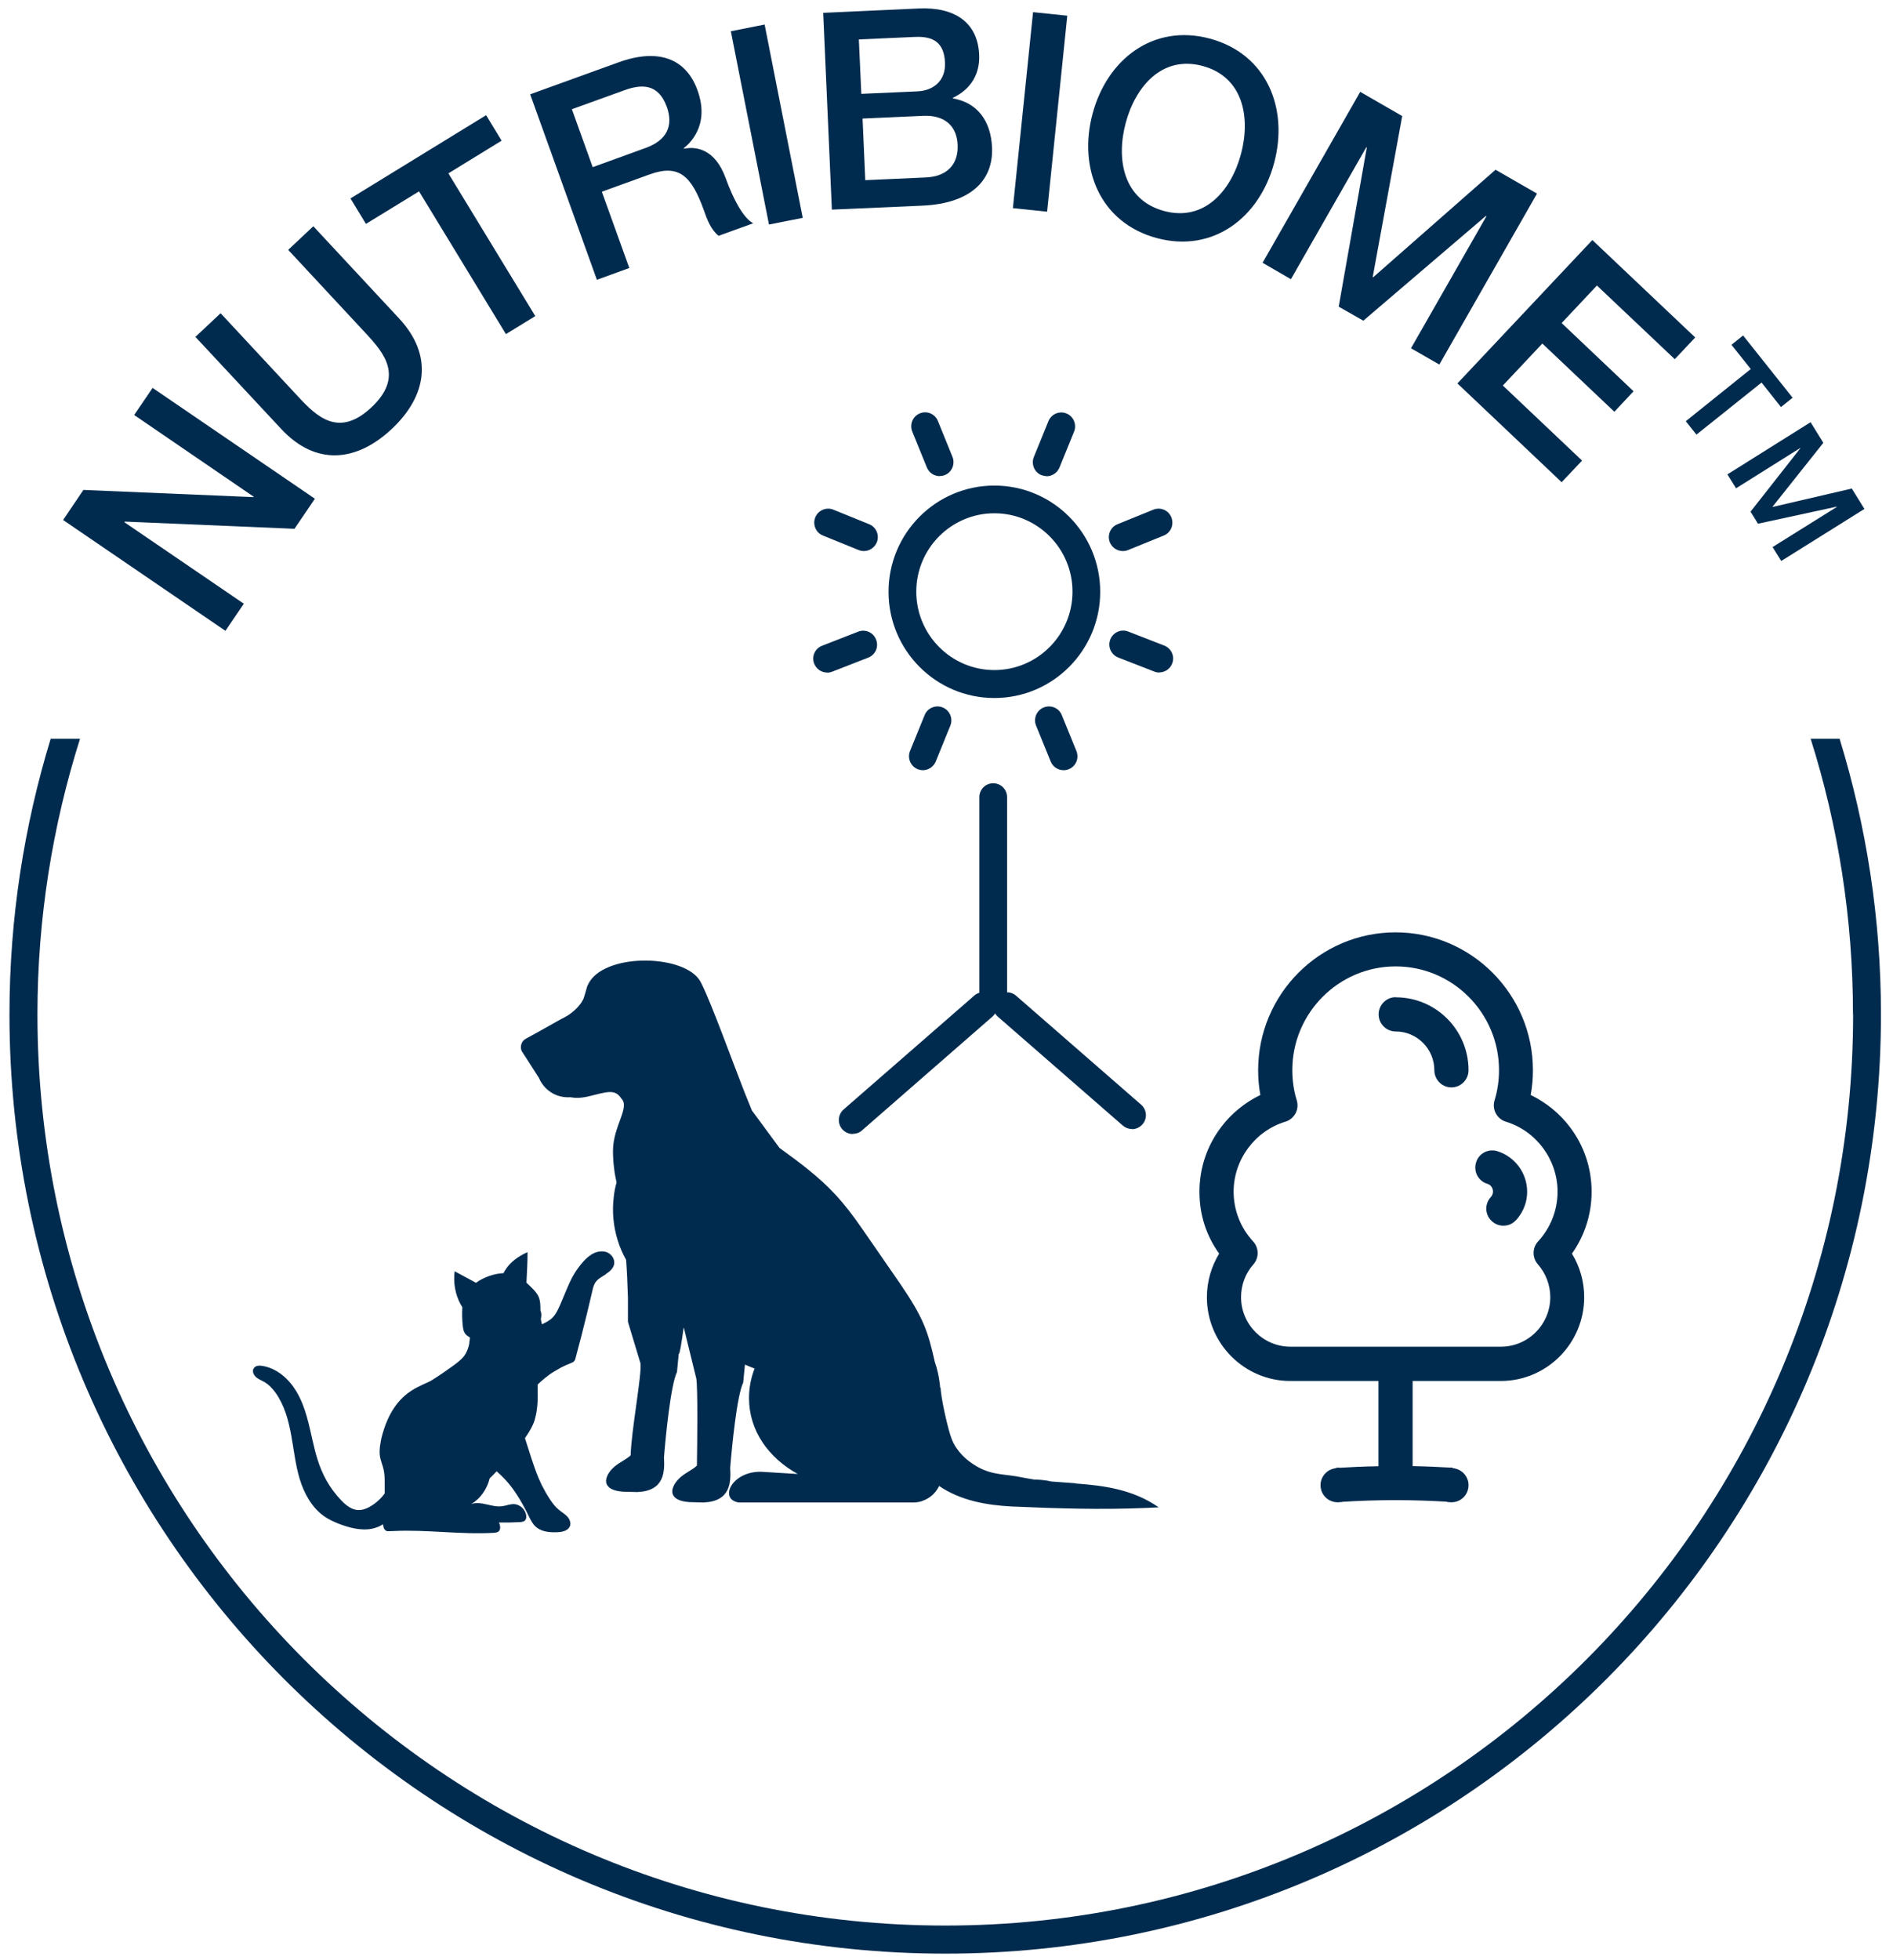 <svg xmlns="http://www.w3.org/2000/svg" width="86" height="89" viewBox="0 0 86 89" fill="none"><g clip-path="url(#clip0_4990_10267)"><path d="M2.867 23.61L3.789 22.245L11.516 22.572L11.527 22.555L6.095 18.843L6.933 17.613L14.306 22.645L13.378 24.01L5.673 23.683L5.651 23.711L11.078 27.412L10.24 28.642L2.867 23.61Z" fill="#002B4E"></path><path d="M8.881 15.294L10.022 14.222L13.571 18.036C14.392 18.916 15.393 19.886 16.872 18.498C18.351 17.111 17.462 16.044 16.641 15.159L13.093 11.345L14.234 10.273L18.131 14.459C19.695 16.135 19.402 17.974 17.794 19.48C16.186 20.986 14.341 21.155 12.778 19.48L8.875 15.294H8.881Z" fill="#002B4E"></path><path d="M15.922 9.01L22.085 5.23L22.788 6.387L20.37 7.871L24.318 14.352L22.985 15.17L19.037 8.689L16.625 10.166L15.922 9.01Z" fill="#002B4E"></path><path d="M26.931 7.588L29.344 6.713C30.272 6.375 30.609 5.737 30.294 4.852C29.906 3.78 29.136 3.819 28.371 4.096L25.981 4.959L26.926 7.588H26.931ZM24.086 4.282L28.096 2.832C29.929 2.167 31.177 2.674 31.689 4.102C32.268 5.715 31.301 6.533 31.065 6.73L31.076 6.753C31.61 6.64 32.482 6.753 32.966 8.084C33.32 9.066 33.781 9.912 34.22 10.138L32.645 10.707C32.291 10.42 32.122 9.963 31.976 9.545C31.419 8 30.857 7.43 29.507 7.921L27.342 8.705L28.59 12.168L27.117 12.704L24.086 4.282Z" fill="#002B4E"></path><path d="M34.737 1.114L33.203 1.419L34.935 10.195L36.469 9.891L34.737 1.114Z" fill="#002B4E"></path><path d="M39.305 8.181L42.066 8.057C43.016 8.012 43.545 7.476 43.506 6.574C43.466 5.694 42.893 5.22 41.948 5.259L39.187 5.383L39.31 8.176L39.305 8.181ZM39.13 4.261L41.678 4.148C42.426 4.114 42.966 3.652 42.932 2.845C42.893 1.942 42.415 1.638 41.566 1.677L39.018 1.79L39.13 4.255V4.261ZM37.404 0.583L41.74 0.385C43.337 0.312 44.417 0.989 44.484 2.484C44.523 3.386 44.09 4.058 43.292 4.441V4.469C44.394 4.656 45.018 5.485 45.069 6.698C45.131 8.102 44.209 9.236 41.892 9.338L37.792 9.518L37.398 0.571L37.404 0.583Z" fill="#002B4E"></path><path d="M46.932 0.552L46.016 9.451L47.571 9.612L48.487 0.713L46.932 0.552Z" fill="#002B4E"></path><path d="M51.142 5.58C50.698 7.238 51.035 9.077 52.88 9.579C54.724 10.076 55.933 8.649 56.378 6.996C56.822 5.337 56.484 3.498 54.64 2.996C52.795 2.5 51.586 3.927 51.142 5.58ZM57.885 7.396C57.227 9.861 55.129 11.503 52.548 10.809C49.967 10.11 48.977 7.639 49.635 5.168C50.293 2.697 52.391 1.061 54.972 1.755C57.553 2.455 58.548 4.925 57.885 7.396Z" fill="#002B4E"></path><path d="M61.796 4.17L63.703 5.27L62.364 12.575L62.387 12.587L67.943 7.707L69.827 8.79L65.39 16.552L64.102 15.813L67.527 9.822L67.504 9.805L61.937 14.561L60.818 13.924L62.094 6.697L62.072 6.686L58.647 12.677L57.359 11.932L61.796 4.17Z" fill="#002B4E"></path><path d="M72.341 10.899L77.014 15.322L76.086 16.309L72.549 12.964L70.946 14.668L74.213 17.765L73.342 18.696L70.069 15.598L68.275 17.505L71.874 20.913L70.946 21.894L66.211 17.409L72.341 10.899Z" fill="#002B4E"></path><path d="M79.19 15.232L81.439 18.059L80.91 18.482L80.028 17.37L77.07 19.734L76.586 19.125L79.538 16.756L78.661 15.655L79.19 15.232Z" fill="#002B4E"></path><path d="M82.256 19.17L82.835 20.106L80.529 23.006L80.535 23.017L84.128 22.182L84.702 23.108L80.923 25.471L80.529 24.839L83.448 23.017L83.437 23.006L79.866 23.779L79.528 23.232L81.789 20.355L81.783 20.343L78.87 22.171L78.477 21.539L82.256 19.17Z" fill="#002B4E"></path><path d="M84.188 46.056C84.188 68.903 65.725 87.429 42.944 87.429C20.163 87.429 1.701 68.903 1.701 46.056C1.701 41.696 2.387 37.493 3.635 33.544H2.302C1.093 37.504 0.43 41.701 0.43 46.056C0.43 69.608 19.46 88.704 42.944 88.704C66.428 88.704 85.453 69.614 85.453 46.056C85.453 41.701 84.789 37.504 83.575 33.544H82.259C83.507 37.493 84.182 41.696 84.182 46.056" fill="#002B4E"></path><path d="M68.868 55.409C69.098 55.155 69.379 54.727 69.379 54.106C69.379 53.265 68.823 52.515 68.019 52.267C67.608 52.143 67.175 52.374 67.057 52.786C66.933 53.198 67.164 53.632 67.574 53.751C67.726 53.796 67.827 53.942 67.827 54.1C67.827 54.162 67.816 54.253 67.732 54.349C67.439 54.664 67.456 55.15 67.771 55.443C67.923 55.584 68.108 55.652 68.3 55.652C68.508 55.652 68.716 55.573 68.868 55.403" fill="#002B4E"></path><path d="M63.409 45.277C62.981 45.277 62.633 45.627 62.633 46.056C62.633 46.485 62.981 46.834 63.409 46.834C64.376 46.834 65.163 47.624 65.163 48.594C65.163 49.023 65.512 49.373 65.939 49.373C66.367 49.373 66.716 49.023 66.716 48.594C66.716 46.767 65.237 45.283 63.414 45.283" fill="#002B4E"></path><path d="M60.649 66.669C60.227 66.737 59.934 67.131 60.002 67.555C60.047 67.865 60.272 68.102 60.553 68.181C60.66 68.209 60.772 68.22 60.885 68.203C60.885 68.203 60.919 68.203 60.975 68.192L60.845 66.641C60.733 66.652 60.66 66.663 60.649 66.669Z" fill="#002B4E"></path><path d="M66.061 66.669C66.482 66.737 66.775 67.131 66.707 67.555C66.662 67.865 66.437 68.102 66.156 68.181C66.049 68.209 65.937 68.22 65.824 68.203C65.819 68.203 65.791 68.203 65.734 68.192L65.864 66.641C65.976 66.652 66.049 66.663 66.061 66.669Z" fill="#002B4E"></path><path d="M58.626 61.146C57.388 61.146 56.382 60.137 56.382 58.896C56.382 58.348 56.578 57.818 56.944 57.406C57.208 57.107 57.197 56.656 56.927 56.363C56.359 55.748 56.044 54.947 56.044 54.106C56.044 52.656 57.012 51.348 58.395 50.93C58.592 50.874 58.755 50.733 58.856 50.552C58.952 50.372 58.974 50.157 58.912 49.96C58.777 49.52 58.71 49.057 58.71 48.589C58.71 45.994 60.819 43.879 63.406 43.879C65.993 43.879 68.101 45.994 68.101 48.589C68.101 49.057 68.034 49.52 67.899 49.96C67.837 50.157 67.859 50.372 67.955 50.552C68.051 50.733 68.214 50.868 68.411 50.93C69.794 51.348 70.761 52.656 70.761 54.106C70.761 54.947 70.446 55.748 69.878 56.363C69.608 56.656 69.603 57.107 69.867 57.406C70.227 57.818 70.43 58.348 70.43 58.896C70.43 60.137 69.423 61.146 68.186 61.146H58.626ZM64.176 66.573V62.703H68.18C70.272 62.703 71.97 60.994 71.97 58.901C71.97 58.196 71.779 57.514 71.414 56.921C71.993 56.103 72.308 55.127 72.308 54.112C72.308 53.046 71.97 52.03 71.329 51.184C70.862 50.558 70.238 50.056 69.541 49.717C69.608 49.351 69.642 48.973 69.642 48.595C69.642 45.142 66.842 42.333 63.4 42.333C59.958 42.333 57.158 45.142 57.158 48.595C57.158 48.973 57.191 49.351 57.259 49.717C56.562 50.056 55.938 50.558 55.471 51.184C54.83 52.03 54.492 53.046 54.492 54.112C54.492 55.178 54.807 56.103 55.386 56.921C55.026 57.514 54.83 58.196 54.83 58.901C54.83 61 56.534 62.703 58.62 62.703H62.624V66.573C61.972 66.585 61.325 66.613 60.695 66.652L60.937 68.192C61.741 68.141 62.562 68.113 63.4 68.113C64.238 68.113 64.997 68.141 65.779 68.187L65.987 66.641C65.391 66.607 64.789 66.579 64.176 66.568" fill="#002B4E"></path><path d="M27.527 57.857C27.347 57.97 27.15 58.066 27.038 58.246C26.971 58.359 26.937 58.489 26.909 58.618C26.875 58.765 26.841 58.912 26.807 59.053C26.762 59.25 26.712 59.448 26.667 59.64C26.504 60.316 26.329 60.988 26.149 61.659C26.138 61.71 26.121 61.761 26.087 61.8C26.048 61.851 25.981 61.873 25.924 61.896C25.773 61.953 25.621 62.026 25.475 62.099C25.43 62.122 25.385 62.15 25.34 62.178C25.238 62.234 25.143 62.291 25.047 62.353C24.997 62.387 24.946 62.421 24.901 62.46C24.817 62.522 24.732 62.59 24.654 62.658C24.608 62.697 24.558 62.737 24.513 62.782C24.479 62.81 24.451 62.844 24.423 62.872C24.423 63.036 24.429 63.199 24.429 63.363C24.429 63.696 24.406 64.028 24.322 64.35C24.311 64.395 24.299 64.44 24.288 64.485C24.265 64.559 24.237 64.632 24.204 64.7C24.108 64.908 23.984 65.106 23.849 65.298C24.046 65.901 24.221 66.516 24.462 67.097C24.507 67.204 24.552 67.306 24.603 67.413C24.721 67.644 24.85 67.876 24.997 68.096C25.109 68.259 25.227 68.423 25.385 68.547C25.508 68.654 25.654 68.733 25.767 68.852C25.829 68.919 25.885 69.01 25.902 69.1C25.919 69.168 25.919 69.235 25.891 69.297C25.812 69.5 25.553 69.557 25.34 69.568C24.985 69.585 24.597 69.557 24.333 69.314C24.192 69.184 24.102 69.004 24.018 68.829C23.844 68.474 23.652 68.118 23.428 67.785C23.416 67.774 23.411 67.763 23.405 67.752C23.265 67.543 23.107 67.345 22.933 67.159C22.815 67.035 22.691 66.917 22.561 66.804C22.522 66.843 22.488 66.883 22.449 66.922C22.382 66.99 22.314 67.058 22.247 67.125C22.128 67.605 21.831 68.045 21.403 68.293C21.853 68.13 22.342 68.457 22.815 68.389C22.989 68.367 23.158 68.293 23.332 68.293C23.613 68.293 23.878 68.536 23.906 68.818C23.917 68.891 23.906 68.976 23.855 69.032C23.799 69.094 23.703 69.106 23.619 69.111C23.304 69.128 22.989 69.134 22.668 69.128C22.697 69.184 22.713 69.246 22.719 69.303C22.73 69.376 22.719 69.461 22.668 69.517C22.612 69.579 22.517 69.591 22.438 69.596C20.908 69.686 19.379 69.438 17.855 69.517C17.804 69.517 17.753 69.517 17.708 69.523C17.652 69.523 17.585 69.534 17.534 69.5C17.467 69.466 17.433 69.382 17.416 69.309V69.297C17.41 69.269 17.405 69.241 17.399 69.213C17.337 69.246 17.27 69.28 17.208 69.314C17.185 69.326 17.163 69.331 17.146 69.337C16.623 69.546 16.032 69.416 15.509 69.23C15.228 69.128 14.947 69.004 14.705 68.829C14.154 68.434 13.811 67.797 13.614 67.148C13.418 66.494 13.35 65.811 13.226 65.145C13.103 64.474 12.917 63.797 12.523 63.244C12.383 63.047 12.214 62.866 12 62.742C11.871 62.669 11.725 62.618 11.618 62.517C11.573 62.471 11.534 62.415 11.511 62.359C11.494 62.313 11.489 62.268 11.494 62.223C11.494 62.184 11.511 62.15 11.534 62.116C11.618 61.998 11.792 61.992 11.933 62.02C12.563 62.127 13.091 62.579 13.429 63.12C13.558 63.323 13.659 63.538 13.749 63.758C13.896 64.13 13.997 64.519 14.087 64.908C14.233 65.529 14.351 66.166 14.604 66.753C14.672 66.911 14.745 67.069 14.829 67.216C15.015 67.549 15.245 67.853 15.509 68.13C15.583 68.209 15.661 68.282 15.751 68.35C15.892 68.457 16.049 68.541 16.224 68.558C16.319 68.57 16.409 68.558 16.505 68.536C16.668 68.496 16.826 68.406 16.966 68.31C17.163 68.169 17.337 68.005 17.478 67.808V67.447C17.478 67.278 17.478 67.103 17.461 66.934C17.455 66.872 17.444 66.804 17.433 66.748C17.388 66.533 17.292 66.33 17.259 66.11C17.247 66.042 17.247 65.98 17.247 65.913V65.862C17.247 65.794 17.259 65.726 17.264 65.659C17.264 65.647 17.264 65.636 17.27 65.625C17.287 65.518 17.303 65.41 17.326 65.303C17.63 64.073 18.175 63.481 18.676 63.154C19.024 62.923 19.351 62.816 19.57 62.697C19.587 62.691 19.604 62.68 19.615 62.669C19.941 62.471 20.25 62.251 20.559 62.031C20.756 61.885 20.964 61.738 21.105 61.541C21.212 61.388 21.274 61.214 21.313 61.033C21.319 60.999 21.324 60.965 21.324 60.926C21.336 60.864 21.347 60.796 21.347 60.728C21.347 60.728 21.336 60.723 21.33 60.717C21.257 60.672 21.178 60.621 21.128 60.548C21.06 60.452 21.038 60.328 21.026 60.215C20.993 59.927 20.987 59.64 21.004 59.352C20.976 59.307 20.948 59.256 20.919 59.211C20.678 58.76 20.588 58.229 20.655 57.721C20.948 57.88 21.24 58.038 21.532 58.195C21.566 58.212 21.594 58.229 21.622 58.246C21.988 57.987 22.432 57.829 22.877 57.806C22.899 57.761 22.922 57.71 22.955 57.665C23.18 57.298 23.568 57.028 23.967 56.853C23.967 57.282 23.945 57.705 23.922 58.133C23.922 58.167 23.922 58.201 23.917 58.24C23.99 58.308 24.063 58.376 24.131 58.444L24.175 58.489C24.221 58.534 24.271 58.585 24.316 58.641C24.372 58.709 24.423 58.782 24.462 58.861C24.552 59.059 24.552 59.279 24.552 59.504C24.575 59.549 24.62 59.685 24.569 59.888C24.575 59.933 24.586 59.984 24.597 60.029V60.04C24.603 60.074 24.614 60.102 24.625 60.13C24.693 60.096 24.76 60.063 24.822 60.029C24.828 60.029 24.839 60.017 24.845 60.017C24.935 59.961 25.025 59.905 25.098 59.831C25.205 59.724 25.283 59.589 25.351 59.453C25.491 59.166 25.604 58.867 25.733 58.568C25.846 58.303 25.958 58.043 26.11 57.8C26.228 57.614 26.358 57.44 26.504 57.276C26.644 57.124 26.807 56.977 26.999 56.892C27.178 56.813 27.387 56.791 27.572 56.858C27.583 56.858 27.595 56.87 27.606 56.875C27.797 56.966 27.932 57.174 27.904 57.383C27.87 57.592 27.69 57.744 27.51 57.857" fill="#002B4E"></path><path d="M48.846 67.346C48.481 67.318 48.121 67.295 47.767 67.267C47.502 67.205 47.221 67.182 46.979 67.177C46.805 67.148 46.631 67.12 46.462 67.086C45.658 66.912 45.107 67.002 44.381 66.584C43.881 66.297 43.459 65.891 43.24 65.349C43.071 64.931 42.739 63.448 42.733 63.008C42.728 63.008 42.722 63.008 42.711 63.008C42.711 62.963 42.705 62.923 42.7 62.878C42.66 62.511 42.582 62.156 42.464 61.823C42.464 61.823 42.464 61.818 42.464 61.812C42.149 60.43 41.957 59.849 40.906 58.303L39.185 55.815C38.746 55.178 38.358 54.676 37.953 54.241C37.571 53.83 37.177 53.474 36.722 53.108C36.34 52.797 35.912 52.481 35.412 52.12L34.157 50.417L33.82 49.582C33.224 48.059 32.347 45.633 31.902 44.73C31.902 44.73 31.902 44.73 31.902 44.725C31.841 44.595 31.784 44.499 31.739 44.443C30.879 43.309 27.404 43.292 26.723 44.685C26.678 44.77 26.65 44.86 26.628 44.956L26.538 45.261C26.448 45.593 26.026 45.983 25.716 46.152L25.553 46.242H25.542L24.395 46.885L23.889 47.162C23.692 47.269 23.613 47.511 23.698 47.72L23.979 48.154L24.485 48.944C24.507 48.989 24.53 49.035 24.552 49.085C24.575 49.119 24.592 49.147 24.609 49.176C24.721 49.35 24.867 49.492 25.036 49.599C25.289 49.762 25.598 49.841 25.913 49.819C25.953 49.83 25.992 49.83 26.037 49.836C26.099 49.847 26.161 49.847 26.223 49.847C26.386 49.847 26.543 49.824 26.695 49.791C27.572 49.582 27.932 49.418 28.23 49.881C28.63 50.281 27.859 51.122 27.848 52.233C27.848 52.51 27.865 52.769 27.893 53C27.921 53.26 27.966 53.491 28.011 53.688C27.949 53.908 27.904 54.134 27.882 54.36C27.803 55.009 27.865 55.674 28.056 56.295C28.151 56.611 28.281 56.91 28.444 57.203C28.478 57.637 28.506 58.202 28.528 58.935V60.018L29.096 61.897C29.175 62.337 28.669 65.033 28.652 66.077C28.438 66.285 28.095 66.409 27.825 66.675C27.606 66.895 27.449 67.205 27.584 67.43C27.674 67.583 27.893 67.701 28.315 67.73L28.95 67.746C30.176 67.696 30.204 66.85 30.165 66.167C30.244 65.197 30.468 62.895 30.755 62.297L30.795 61.891L30.834 61.479C30.879 61.496 30.963 60.977 31.059 60.283C31.059 60.283 31.064 60.289 31.07 60.294L31.132 60.548L31.633 62.59C31.706 63.03 31.677 65.501 31.661 66.545C31.447 66.754 31.104 66.878 30.834 67.148C30.615 67.368 30.457 67.679 30.592 67.904C30.682 68.057 30.901 68.175 31.323 68.203L31.959 68.22C33.185 68.169 33.213 67.323 33.173 66.646C33.252 65.676 33.477 63.369 33.764 62.776L33.803 62.37L33.843 61.959C33.972 62.015 34.107 62.071 34.242 62.122C34.253 62.128 34.264 62.133 34.281 62.139C34.118 62.556 34.028 63.008 34.028 63.476C34.028 64.96 34.911 66.189 36.238 66.923H36.182L34.619 66.827C33.258 66.77 32.633 68.074 33.561 68.22H41.491C41.631 68.22 41.766 68.198 41.884 68.158C41.896 68.158 41.901 68.158 41.907 68.147C41.935 68.136 41.963 68.124 41.991 68.113C42.025 68.102 42.059 68.085 42.087 68.068C42.346 67.938 42.537 67.73 42.666 67.47C43.628 68.13 44.82 68.344 45.967 68.401C47.997 68.491 50.01 68.553 52.035 68.469C52.237 68.457 52.44 68.452 52.642 68.44C51.456 67.617 50.145 67.453 48.863 67.357" fill="#002B4E"></path><path d="M45.122 45.701C44.773 45.701 44.492 45.419 44.492 45.069V36.195C44.492 35.846 44.773 35.563 45.122 35.563C45.471 35.563 45.752 35.846 45.752 36.195V45.069C45.752 45.419 45.471 45.701 45.122 45.701Z" fill="#002B4E"></path><path d="M51.431 51.263C51.285 51.263 51.139 51.213 51.015 51.111L45.335 46.164C45.071 45.932 45.043 45.538 45.273 45.272C45.504 45.007 45.898 44.979 46.162 45.21L51.842 50.158C52.106 50.389 52.134 50.784 51.904 51.049C51.774 51.196 51.6 51.269 51.426 51.269" fill="#002B4E"></path><path d="M38.739 51.488C38.565 51.488 38.391 51.415 38.261 51.268C38.036 51.003 38.065 50.608 38.323 50.377L44.262 45.204C44.526 44.972 44.92 45.006 45.15 45.266C45.381 45.531 45.347 45.926 45.088 46.157L39.156 51.33C39.037 51.437 38.891 51.482 38.739 51.482" fill="#002B4E"></path><path d="M48.318 34.97C48.071 34.97 47.834 34.824 47.733 34.575L47.069 32.945C46.94 32.623 47.092 32.251 47.418 32.121C47.744 31.992 48.11 32.144 48.239 32.471L48.903 34.101C49.032 34.429 48.88 34.795 48.554 34.925C48.475 34.959 48.397 34.97 48.318 34.97Z" fill="#002B4E"></path><path d="M52.667 30.536C52.589 30.536 52.516 30.525 52.437 30.491L50.8 29.854C50.474 29.724 50.317 29.357 50.441 29.036C50.564 28.714 50.93 28.545 51.256 28.675L52.892 29.312C53.219 29.442 53.382 29.803 53.252 30.13C53.157 30.378 52.915 30.531 52.662 30.531" fill="#002B4E"></path><path d="M51.006 25.02C50.758 25.02 50.522 24.868 50.421 24.625C50.292 24.304 50.444 23.932 50.77 23.802L52.395 23.142C52.721 23.012 53.087 23.164 53.216 23.492C53.345 23.819 53.194 24.186 52.873 24.315L51.248 24.975C51.169 25.009 51.09 25.02 51.011 25.02" fill="#002B4E"></path><path d="M47.553 21.618C47.474 21.618 47.39 21.601 47.311 21.573C46.99 21.444 46.839 21.071 46.968 20.75L47.632 19.119C47.767 18.798 48.132 18.64 48.453 18.775C48.773 18.905 48.925 19.277 48.796 19.599L48.132 21.229C48.031 21.472 47.795 21.624 47.547 21.624" fill="#002B4E"></path><path d="M41.927 34.97C41.848 34.97 41.764 34.953 41.691 34.925C41.37 34.795 41.213 34.423 41.342 34.101L42.006 32.471C42.135 32.144 42.506 31.992 42.827 32.121C43.147 32.251 43.305 32.623 43.175 32.945L42.512 34.575C42.411 34.818 42.175 34.97 41.927 34.97Z" fill="#002B4E"></path><path d="M37.58 30.537C37.327 30.537 37.091 30.385 36.99 30.137C36.86 29.809 37.023 29.443 37.35 29.319L38.986 28.681C39.312 28.552 39.678 28.715 39.801 29.042C39.931 29.369 39.768 29.736 39.442 29.86L37.805 30.498C37.732 30.526 37.653 30.543 37.575 30.543" fill="#002B4E"></path><path d="M39.243 25.02C39.164 25.02 39.08 25.003 39.007 24.974L37.381 24.314C37.061 24.185 36.909 23.812 37.038 23.491C37.168 23.169 37.539 23.011 37.859 23.141L39.484 23.801C39.811 23.931 39.963 24.303 39.833 24.625C39.732 24.867 39.496 25.02 39.248 25.02" fill="#002B4E"></path><path d="M42.693 21.619C42.446 21.619 42.209 21.472 42.108 21.224L41.444 19.594C41.315 19.272 41.467 18.9 41.788 18.77C42.114 18.635 42.479 18.793 42.609 19.114L43.272 20.745C43.401 21.066 43.25 21.439 42.929 21.568C42.85 21.602 42.766 21.613 42.687 21.613" fill="#002B4E"></path><path d="M45.175 23.305C43.218 23.305 41.627 24.901 41.627 26.864C41.627 28.828 43.218 30.424 45.175 30.424C47.132 30.424 48.724 28.828 48.724 26.864C48.724 24.901 47.132 23.305 45.175 23.305ZM45.175 31.693C42.521 31.693 40.367 29.533 40.367 26.87C40.367 24.207 42.521 22.047 45.175 22.047C47.83 22.047 49.983 24.213 49.983 26.87C49.983 29.527 47.83 31.693 45.175 31.693Z" fill="#002B4E"></path></g><defs><clipPath id="clip0_4990_10267"><rect width="85.023" height="88.319" fill="white" transform="translate(0.438 0.385)"></rect></clipPath></defs></svg>